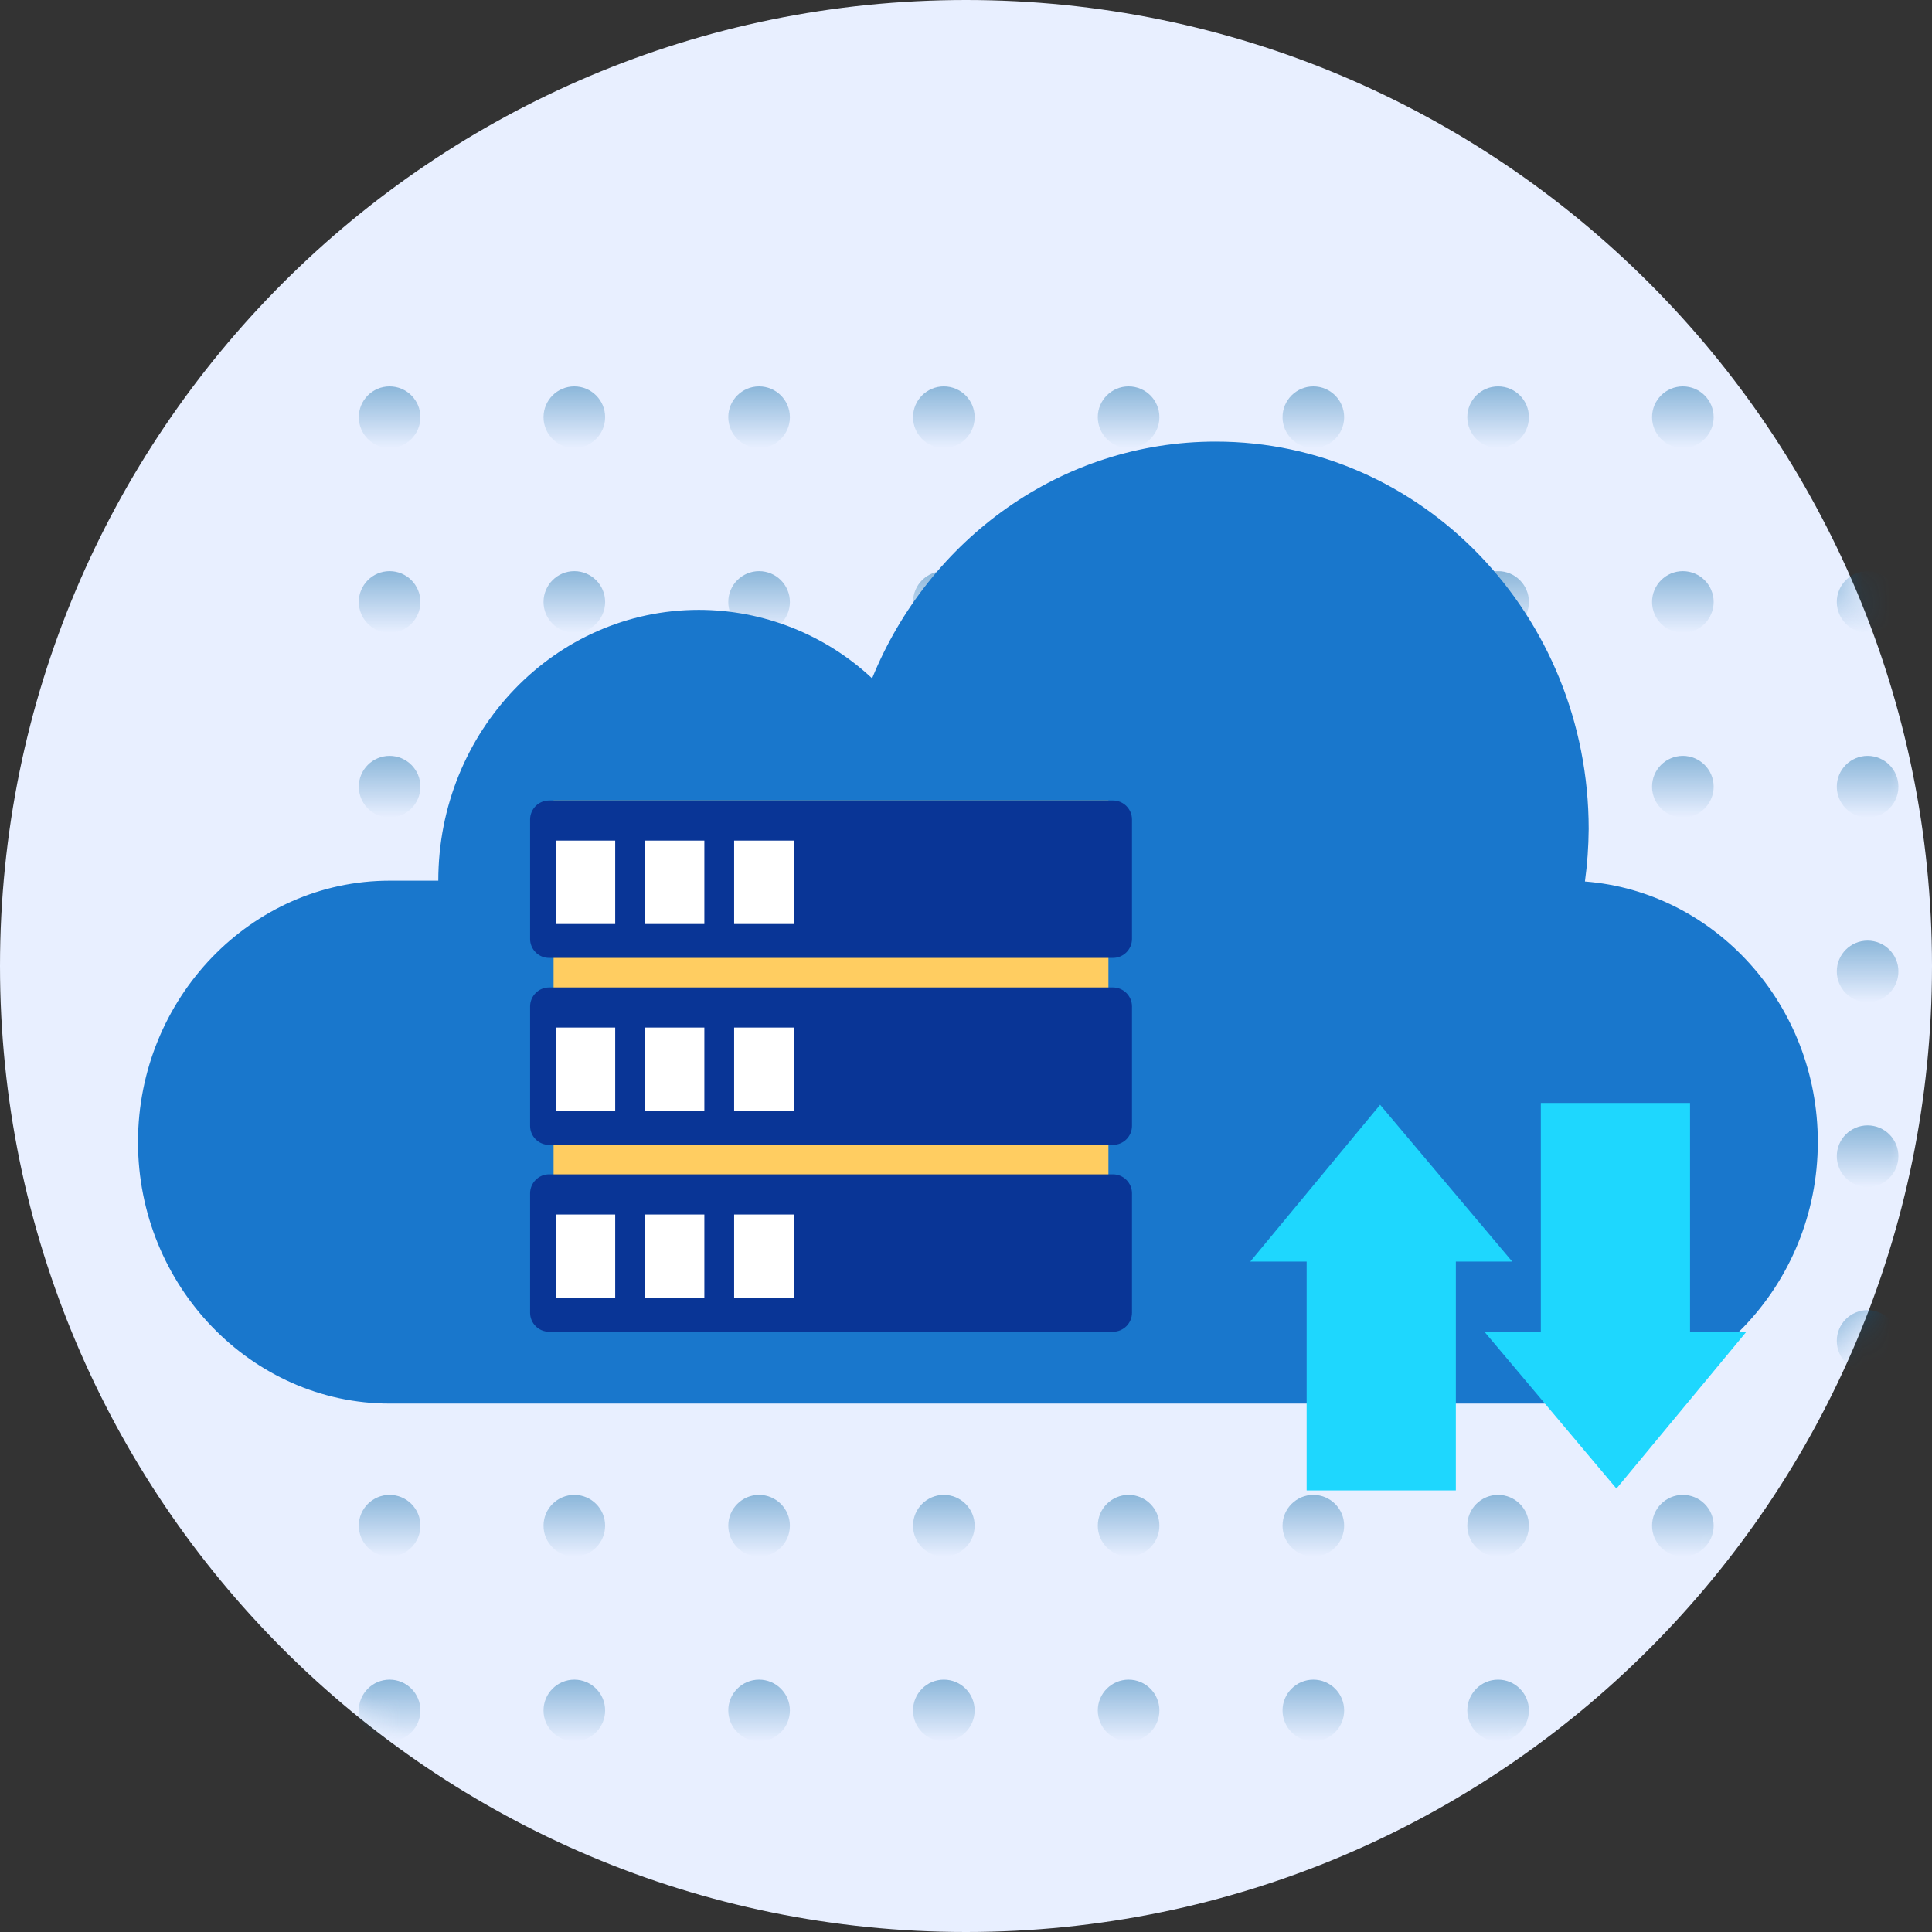 <svg width="70" height="70" viewBox="0 0 70 70" fill="none" xmlns="http://www.w3.org/2000/svg">
<rect x="0" y="0" width="70" height="70" fill="#333333" stroke="none"/>
<path d="M35 70C54.33 70 70 54.33 70 35C70 15.67 54.33 0 35 0C15.67 0 0 15.67 0 35C0 54.33 15.67 70 35 70Z" fill="#E8EFFF"/>
<mask id="mask0_208_2080" style="mask-type:alpha" maskUnits="userSpaceOnUse" x="0" y="0" width="70" height="70">
<path d="M35 70C54.33 70 70 54.33 70 35C70 15.67 54.33 0 35 0C15.67 0 0 15.67 0 35C0 54.33 15.67 70 35 70Z" fill="#E8EFFF"/>
</mask>
<g mask="url(#mask0_208_2080)">
<circle cx="14.116" cy="15.116" r="1.116" fill="url(#paint0_linear_208_2080)"/>
<circle cx="14.116" cy="21.81" r="1.116" fill="url(#paint1_linear_208_2080)"/>
<circle cx="14.116" cy="28.503" r="1.116" fill="url(#paint2_linear_208_2080)"/>
<circle cx="14.116" cy="35.197" r="1.116" fill="url(#paint3_linear_208_2080)"/>
<circle cx="14.116" cy="41.891" r="1.116" fill="url(#paint4_linear_208_2080)"/>
<circle cx="14.116" cy="48.585" r="1.116" fill="url(#paint5_linear_208_2080)"/>
<circle cx="14.116" cy="55.279" r="1.116" fill="url(#paint6_linear_208_2080)"/>
<circle cx="14.116" cy="61.973" r="1.116" fill="url(#paint7_linear_208_2080)"/>
<circle cx="20.809" cy="15.116" r="1.116" fill="url(#paint8_linear_208_2080)"/>
<circle cx="20.809" cy="21.81" r="1.116" fill="url(#paint9_linear_208_2080)"/>
<circle cx="20.809" cy="28.503" r="1.116" fill="url(#paint10_linear_208_2080)"/>
<circle cx="20.809" cy="35.197" r="1.116" fill="url(#paint11_linear_208_2080)"/>
<circle cx="20.809" cy="41.891" r="1.116" fill="url(#paint12_linear_208_2080)"/>
<circle cx="20.809" cy="48.585" r="1.116" fill="url(#paint13_linear_208_2080)"/>
<circle cx="20.809" cy="55.279" r="1.116" fill="url(#paint14_linear_208_2080)"/>
<circle cx="20.809" cy="61.973" r="1.116" fill="url(#paint15_linear_208_2080)"/>
<circle cx="27.503" cy="15.116" r="1.116" fill="url(#paint16_linear_208_2080)"/>
<circle cx="27.503" cy="21.81" r="1.116" fill="url(#paint17_linear_208_2080)"/>
<circle cx="27.503" cy="28.503" r="1.116" fill="url(#paint18_linear_208_2080)"/>
<circle cx="27.503" cy="35.197" r="1.116" fill="url(#paint19_linear_208_2080)"/>
<circle cx="27.503" cy="41.891" r="1.116" fill="url(#paint20_linear_208_2080)"/>
<circle cx="27.503" cy="48.585" r="1.116" fill="url(#paint21_linear_208_2080)"/>
<circle cx="27.503" cy="55.279" r="1.116" fill="url(#paint22_linear_208_2080)"/>
<circle cx="27.503" cy="61.973" r="1.116" fill="url(#paint23_linear_208_2080)"/>
<circle cx="34.197" cy="15.116" r="1.116" fill="url(#paint24_linear_208_2080)"/>
<circle cx="34.197" cy="21.81" r="1.116" fill="url(#paint25_linear_208_2080)"/>
<circle cx="34.197" cy="28.503" r="1.116" fill="url(#paint26_linear_208_2080)"/>
<circle cx="34.197" cy="35.197" r="1.116" fill="url(#paint27_linear_208_2080)"/>
<circle cx="34.197" cy="41.891" r="1.116" fill="url(#paint28_linear_208_2080)"/>
<circle cx="34.197" cy="48.585" r="1.116" fill="url(#paint29_linear_208_2080)"/>
<circle cx="34.197" cy="55.279" r="1.116" fill="url(#paint30_linear_208_2080)"/>
<circle cx="34.197" cy="61.973" r="1.116" fill="url(#paint31_linear_208_2080)"/>
<circle cx="40.891" cy="15.116" r="1.116" fill="url(#paint32_linear_208_2080)"/>
<circle cx="40.891" cy="21.81" r="1.116" fill="url(#paint33_linear_208_2080)"/>
<circle cx="40.891" cy="28.503" r="1.116" fill="url(#paint34_linear_208_2080)"/>
<circle cx="40.891" cy="35.197" r="1.116" fill="url(#paint35_linear_208_2080)"/>
<circle cx="40.891" cy="41.891" r="1.116" fill="url(#paint36_linear_208_2080)"/>
<circle cx="40.891" cy="48.585" r="1.116" fill="url(#paint37_linear_208_2080)"/>
<circle cx="40.891" cy="55.279" r="1.116" fill="url(#paint38_linear_208_2080)"/>
<circle cx="40.891" cy="61.973" r="1.116" fill="url(#paint39_linear_208_2080)"/>
<circle cx="47.585" cy="15.116" r="1.116" fill="url(#paint40_linear_208_2080)"/>
<circle cx="47.585" cy="21.81" r="1.116" fill="url(#paint41_linear_208_2080)"/>
<circle cx="47.585" cy="28.503" r="1.116" fill="url(#paint42_linear_208_2080)"/>
<circle cx="47.585" cy="35.197" r="1.116" fill="url(#paint43_linear_208_2080)"/>
<circle cx="47.585" cy="41.891" r="1.116" fill="url(#paint44_linear_208_2080)"/>
<circle cx="47.585" cy="48.585" r="1.116" fill="url(#paint45_linear_208_2080)"/>
<circle cx="47.585" cy="55.279" r="1.116" fill="url(#paint46_linear_208_2080)"/>
<circle cx="47.585" cy="61.973" r="1.116" fill="url(#paint47_linear_208_2080)"/>
<circle cx="54.279" cy="15.116" r="1.116" fill="url(#paint48_linear_208_2080)"/>
<circle cx="54.279" cy="21.81" r="1.116" fill="url(#paint49_linear_208_2080)"/>
<circle cx="54.279" cy="28.503" r="1.116" fill="url(#paint50_linear_208_2080)"/>
<circle cx="54.279" cy="35.197" r="1.116" fill="url(#paint51_linear_208_2080)"/>
<circle cx="54.279" cy="41.891" r="1.116" fill="url(#paint52_linear_208_2080)"/>
<circle cx="54.279" cy="48.585" r="1.116" fill="url(#paint53_linear_208_2080)"/>
<circle cx="54.279" cy="55.279" r="1.116" fill="url(#paint54_linear_208_2080)"/>
<circle cx="54.279" cy="61.973" r="1.116" fill="url(#paint55_linear_208_2080)"/>
<circle cx="60.973" cy="15.116" r="1.116" fill="url(#paint56_linear_208_2080)"/>
<circle cx="60.973" cy="21.81" r="1.116" fill="url(#paint57_linear_208_2080)"/>
<circle cx="60.973" cy="28.503" r="1.116" fill="url(#paint58_linear_208_2080)"/>
<circle cx="60.973" cy="35.197" r="1.116" fill="url(#paint59_linear_208_2080)"/>
<circle cx="60.973" cy="41.891" r="1.116" fill="url(#paint60_linear_208_2080)"/>
<circle cx="60.973" cy="48.585" r="1.116" fill="url(#paint61_linear_208_2080)"/>
<circle cx="60.973" cy="55.279" r="1.116" fill="url(#paint62_linear_208_2080)"/>
<circle cx="60.973" cy="61.973" r="1.116" fill="url(#paint63_linear_208_2080)"/>
<circle cx="67.667" cy="15.116" r="1.116" fill="url(#paint64_linear_208_2080)"/>
<circle cx="67.667" cy="21.81" r="1.116" fill="url(#paint65_linear_208_2080)"/>
<circle cx="67.667" cy="28.503" r="1.116" fill="url(#paint66_linear_208_2080)"/>
<circle cx="67.667" cy="35.197" r="1.116" fill="url(#paint67_linear_208_2080)"/>
<circle cx="67.667" cy="41.891" r="1.116" fill="url(#paint68_linear_208_2080)"/>
<circle cx="67.667" cy="48.585" r="1.116" fill="url(#paint69_linear_208_2080)"/>
<circle cx="67.667" cy="55.279" r="1.116" fill="url(#paint70_linear_208_2080)"/>
<circle cx="67.667" cy="61.973" r="1.116" fill="url(#paint71_linear_208_2080)"/>
<path d="M57.425 31.938C57.511 31.308 57.556 30.674 57.561 30.038C57.561 22.286 51.512 16 44.048 16C38.451 16 33.648 19.536 31.598 24.578C29.896 22.985 27.652 22.098 25.321 22.096C20.107 22.096 15.88 26.487 15.88 31.909H14.118C9.103 31.909 5 36.17 5 41.38C5 46.59 9.113 50.854 14.118 50.854H56.745C61.759 50.854 65.863 46.59 65.863 41.38C65.869 36.401 62.126 32.301 57.425 31.938Z" fill="#1977CC"/>
<path d="M40.16 29.003H20.057V47.901H40.16V29.003Z" fill="#FFCD61"/>
<path d="M40.324 29.003H19.895C19.514 29.003 19.206 29.312 19.206 29.693V34.017C19.206 34.398 19.514 34.707 19.895 34.707H40.324C40.705 34.707 41.014 34.398 41.014 34.017V29.693C41.014 29.312 40.705 29.003 40.324 29.003Z" fill="#093596"/>
<path d="M22.29 30.456H20.133V33.479H22.29V30.456Z" fill="white"/>
<path d="M25.52 30.456H23.366V33.479H25.52V30.456Z" fill="white"/>
<path d="M28.757 30.456H26.599V33.479H28.757V30.456Z" fill="white"/>
<path d="M40.324 35.777H19.895C19.514 35.777 19.206 36.086 19.206 36.467V40.791C19.206 41.172 19.514 41.481 19.895 41.481H40.324C40.705 41.481 41.014 41.172 41.014 40.791V36.467C41.014 36.086 40.705 35.777 40.324 35.777Z" fill="#093596"/>
<path d="M22.29 37.23H20.133V40.253H22.29V37.23Z" fill="white"/>
<path d="M25.52 37.23H23.366V40.253H25.52V37.23Z" fill="white"/>
<path d="M28.757 37.23H26.599V40.253H28.757V37.23Z" fill="white"/>
<path d="M40.324 42.548H19.895C19.514 42.548 19.206 42.857 19.206 43.238V47.562C19.206 47.943 19.514 48.252 19.895 48.252H40.324C40.705 48.252 41.014 47.943 41.014 47.562V43.238C41.014 42.857 40.705 42.548 40.324 42.548Z" fill="#093596"/>
<path d="M22.29 44.004H20.133V47.027H22.29V44.004Z" fill="white"/>
<path d="M25.52 44.004H23.366V47.027H25.52V44.004Z" fill="white"/>
<path d="M28.757 44.004H26.599V47.027H28.757V44.004Z" fill="white"/>
<path d="M61.233 39.962H55.827V50.28H61.233V39.962Z" fill="#1ED7FE"/>
<path d="M58.567 53.934L53.784 48.252H63.276L58.567 53.934Z" fill="#1ED7FE"/>
<path d="M47.342 54H52.748V43.682H47.342V54Z" fill="#1ED7FE"/>
<path d="M50.004 40.028L54.791 45.709H45.3L50.004 40.028Z" fill="#1ED7FE"/>
</g>
<defs>
<linearGradient id="paint0_linear_208_2080" x1="14.116" y1="14" x2="14.116" y2="16.231" gradientUnits="userSpaceOnUse">
<stop stop-color="#0062A2" stop-opacity="0.4"/>
<stop offset="1" stop-color="#0062A2" stop-opacity="0"/>
</linearGradient>
<linearGradient id="paint1_linear_208_2080" x1="14.116" y1="20.694" x2="14.116" y2="22.925" gradientUnits="userSpaceOnUse">
<stop stop-color="#0062A2" stop-opacity="0.4"/>
<stop offset="1" stop-color="#0062A2" stop-opacity="0"/>
</linearGradient>
<linearGradient id="paint2_linear_208_2080" x1="14.116" y1="27.388" x2="14.116" y2="29.619" gradientUnits="userSpaceOnUse">
<stop stop-color="#0062A2" stop-opacity="0.4"/>
<stop offset="1" stop-color="#0062A2" stop-opacity="0"/>
</linearGradient>
<linearGradient id="paint3_linear_208_2080" x1="14.116" y1="34.082" x2="14.116" y2="36.313" gradientUnits="userSpaceOnUse">
<stop stop-color="#0062A2" stop-opacity="0.4"/>
<stop offset="1" stop-color="#0062A2" stop-opacity="0"/>
</linearGradient>
<linearGradient id="paint4_linear_208_2080" x1="14.116" y1="40.776" x2="14.116" y2="43.007" gradientUnits="userSpaceOnUse">
<stop stop-color="#0062A2" stop-opacity="0.4"/>
<stop offset="1" stop-color="#0062A2" stop-opacity="0"/>
</linearGradient>
<linearGradient id="paint5_linear_208_2080" x1="14.116" y1="47.469" x2="14.116" y2="49.701" gradientUnits="userSpaceOnUse">
<stop stop-color="#0062A2" stop-opacity="0.4"/>
<stop offset="1" stop-color="#0062A2" stop-opacity="0"/>
</linearGradient>
<linearGradient id="paint6_linear_208_2080" x1="14.116" y1="54.163" x2="14.116" y2="56.395" gradientUnits="userSpaceOnUse">
<stop stop-color="#0062A2" stop-opacity="0.4"/>
<stop offset="1" stop-color="#0062A2" stop-opacity="0"/>
</linearGradient>
<linearGradient id="paint7_linear_208_2080" x1="14.116" y1="60.857" x2="14.116" y2="63.089" gradientUnits="userSpaceOnUse">
<stop stop-color="#0062A2" stop-opacity="0.4"/>
<stop offset="1" stop-color="#0062A2" stop-opacity="0"/>
</linearGradient>
<linearGradient id="paint8_linear_208_2080" x1="20.809" y1="14" x2="20.809" y2="16.231" gradientUnits="userSpaceOnUse">
<stop stop-color="#0062A2" stop-opacity="0.4"/>
<stop offset="1" stop-color="#0062A2" stop-opacity="0"/>
</linearGradient>
<linearGradient id="paint9_linear_208_2080" x1="20.809" y1="20.694" x2="20.809" y2="22.925" gradientUnits="userSpaceOnUse">
<stop stop-color="#0062A2" stop-opacity="0.4"/>
<stop offset="1" stop-color="#0062A2" stop-opacity="0"/>
</linearGradient>
<linearGradient id="paint10_linear_208_2080" x1="20.809" y1="27.388" x2="20.809" y2="29.619" gradientUnits="userSpaceOnUse">
<stop stop-color="#0062A2" stop-opacity="0.4"/>
<stop offset="1" stop-color="#0062A2" stop-opacity="0"/>
</linearGradient>
<linearGradient id="paint11_linear_208_2080" x1="20.809" y1="34.082" x2="20.809" y2="36.313" gradientUnits="userSpaceOnUse">
<stop stop-color="#0062A2" stop-opacity="0.4"/>
<stop offset="1" stop-color="#0062A2" stop-opacity="0"/>
</linearGradient>
<linearGradient id="paint12_linear_208_2080" x1="20.809" y1="40.776" x2="20.809" y2="43.007" gradientUnits="userSpaceOnUse">
<stop stop-color="#0062A2" stop-opacity="0.4"/>
<stop offset="1" stop-color="#0062A2" stop-opacity="0"/>
</linearGradient>
<linearGradient id="paint13_linear_208_2080" x1="20.809" y1="47.469" x2="20.809" y2="49.701" gradientUnits="userSpaceOnUse">
<stop stop-color="#0062A2" stop-opacity="0.4"/>
<stop offset="1" stop-color="#0062A2" stop-opacity="0"/>
</linearGradient>
<linearGradient id="paint14_linear_208_2080" x1="20.809" y1="54.163" x2="20.809" y2="56.395" gradientUnits="userSpaceOnUse">
<stop stop-color="#0062A2" stop-opacity="0.4"/>
<stop offset="1" stop-color="#0062A2" stop-opacity="0"/>
</linearGradient>
<linearGradient id="paint15_linear_208_2080" x1="20.809" y1="60.857" x2="20.809" y2="63.089" gradientUnits="userSpaceOnUse">
<stop stop-color="#0062A2" stop-opacity="0.4"/>
<stop offset="1" stop-color="#0062A2" stop-opacity="0"/>
</linearGradient>
<linearGradient id="paint16_linear_208_2080" x1="27.503" y1="14" x2="27.503" y2="16.231" gradientUnits="userSpaceOnUse">
<stop stop-color="#0062A2" stop-opacity="0.4"/>
<stop offset="1" stop-color="#0062A2" stop-opacity="0"/>
</linearGradient>
<linearGradient id="paint17_linear_208_2080" x1="27.503" y1="20.694" x2="27.503" y2="22.925" gradientUnits="userSpaceOnUse">
<stop stop-color="#0062A2" stop-opacity="0.4"/>
<stop offset="1" stop-color="#0062A2" stop-opacity="0"/>
</linearGradient>
<linearGradient id="paint18_linear_208_2080" x1="27.503" y1="27.388" x2="27.503" y2="29.619" gradientUnits="userSpaceOnUse">
<stop stop-color="#0062A2" stop-opacity="0.4"/>
<stop offset="1" stop-color="#0062A2" stop-opacity="0"/>
</linearGradient>
<linearGradient id="paint19_linear_208_2080" x1="27.503" y1="34.082" x2="27.503" y2="36.313" gradientUnits="userSpaceOnUse">
<stop stop-color="#0062A2" stop-opacity="0.4"/>
<stop offset="1" stop-color="#0062A2" stop-opacity="0"/>
</linearGradient>
<linearGradient id="paint20_linear_208_2080" x1="27.503" y1="40.776" x2="27.503" y2="43.007" gradientUnits="userSpaceOnUse">
<stop stop-color="#0062A2" stop-opacity="0.4"/>
<stop offset="1" stop-color="#0062A2" stop-opacity="0"/>
</linearGradient>
<linearGradient id="paint21_linear_208_2080" x1="27.503" y1="47.469" x2="27.503" y2="49.701" gradientUnits="userSpaceOnUse">
<stop stop-color="#0062A2" stop-opacity="0.4"/>
<stop offset="1" stop-color="#0062A2" stop-opacity="0"/>
</linearGradient>
<linearGradient id="paint22_linear_208_2080" x1="27.503" y1="54.163" x2="27.503" y2="56.395" gradientUnits="userSpaceOnUse">
<stop stop-color="#0062A2" stop-opacity="0.4"/>
<stop offset="1" stop-color="#0062A2" stop-opacity="0"/>
</linearGradient>
<linearGradient id="paint23_linear_208_2080" x1="27.503" y1="60.857" x2="27.503" y2="63.089" gradientUnits="userSpaceOnUse">
<stop stop-color="#0062A2" stop-opacity="0.4"/>
<stop offset="1" stop-color="#0062A2" stop-opacity="0"/>
</linearGradient>
<linearGradient id="paint24_linear_208_2080" x1="34.197" y1="14" x2="34.197" y2="16.231" gradientUnits="userSpaceOnUse">
<stop stop-color="#0062A2" stop-opacity="0.4"/>
<stop offset="1" stop-color="#0062A2" stop-opacity="0"/>
</linearGradient>
<linearGradient id="paint25_linear_208_2080" x1="34.197" y1="20.694" x2="34.197" y2="22.925" gradientUnits="userSpaceOnUse">
<stop stop-color="#0062A2" stop-opacity="0.4"/>
<stop offset="1" stop-color="#0062A2" stop-opacity="0"/>
</linearGradient>
<linearGradient id="paint26_linear_208_2080" x1="34.197" y1="27.388" x2="34.197" y2="29.619" gradientUnits="userSpaceOnUse">
<stop stop-color="#0062A2" stop-opacity="0.4"/>
<stop offset="1" stop-color="#0062A2" stop-opacity="0"/>
</linearGradient>
<linearGradient id="paint27_linear_208_2080" x1="34.197" y1="34.082" x2="34.197" y2="36.313" gradientUnits="userSpaceOnUse">
<stop stop-color="#0062A2" stop-opacity="0.4"/>
<stop offset="1" stop-color="#0062A2" stop-opacity="0"/>
</linearGradient>
<linearGradient id="paint28_linear_208_2080" x1="34.197" y1="40.776" x2="34.197" y2="43.007" gradientUnits="userSpaceOnUse">
<stop stop-color="#0062A2" stop-opacity="0.4"/>
<stop offset="1" stop-color="#0062A2" stop-opacity="0"/>
</linearGradient>
<linearGradient id="paint29_linear_208_2080" x1="34.197" y1="47.469" x2="34.197" y2="49.701" gradientUnits="userSpaceOnUse">
<stop stop-color="#0062A2" stop-opacity="0.4"/>
<stop offset="1" stop-color="#0062A2" stop-opacity="0"/>
</linearGradient>
<linearGradient id="paint30_linear_208_2080" x1="34.197" y1="54.163" x2="34.197" y2="56.395" gradientUnits="userSpaceOnUse">
<stop stop-color="#0062A2" stop-opacity="0.4"/>
<stop offset="1" stop-color="#0062A2" stop-opacity="0"/>
</linearGradient>
<linearGradient id="paint31_linear_208_2080" x1="34.197" y1="60.857" x2="34.197" y2="63.089" gradientUnits="userSpaceOnUse">
<stop stop-color="#0062A2" stop-opacity="0.4"/>
<stop offset="1" stop-color="#0062A2" stop-opacity="0"/>
</linearGradient>
<linearGradient id="paint32_linear_208_2080" x1="40.891" y1="14" x2="40.891" y2="16.231" gradientUnits="userSpaceOnUse">
<stop stop-color="#0062A2" stop-opacity="0.4"/>
<stop offset="1" stop-color="#0062A2" stop-opacity="0"/>
</linearGradient>
<linearGradient id="paint33_linear_208_2080" x1="40.891" y1="20.694" x2="40.891" y2="22.925" gradientUnits="userSpaceOnUse">
<stop stop-color="#0062A2" stop-opacity="0.4"/>
<stop offset="1" stop-color="#0062A2" stop-opacity="0"/>
</linearGradient>
<linearGradient id="paint34_linear_208_2080" x1="40.891" y1="27.388" x2="40.891" y2="29.619" gradientUnits="userSpaceOnUse">
<stop stop-color="#0062A2" stop-opacity="0.4"/>
<stop offset="1" stop-color="#0062A2" stop-opacity="0"/>
</linearGradient>
<linearGradient id="paint35_linear_208_2080" x1="40.891" y1="34.082" x2="40.891" y2="36.313" gradientUnits="userSpaceOnUse">
<stop stop-color="#0062A2" stop-opacity="0.4"/>
<stop offset="1" stop-color="#0062A2" stop-opacity="0"/>
</linearGradient>
<linearGradient id="paint36_linear_208_2080" x1="40.891" y1="40.776" x2="40.891" y2="43.007" gradientUnits="userSpaceOnUse">
<stop stop-color="#0062A2" stop-opacity="0.4"/>
<stop offset="1" stop-color="#0062A2" stop-opacity="0"/>
</linearGradient>
<linearGradient id="paint37_linear_208_2080" x1="40.891" y1="47.469" x2="40.891" y2="49.701" gradientUnits="userSpaceOnUse">
<stop stop-color="#0062A2" stop-opacity="0.4"/>
<stop offset="1" stop-color="#0062A2" stop-opacity="0"/>
</linearGradient>
<linearGradient id="paint38_linear_208_2080" x1="40.891" y1="54.163" x2="40.891" y2="56.395" gradientUnits="userSpaceOnUse">
<stop stop-color="#0062A2" stop-opacity="0.4"/>
<stop offset="1" stop-color="#0062A2" stop-opacity="0"/>
</linearGradient>
<linearGradient id="paint39_linear_208_2080" x1="40.891" y1="60.857" x2="40.891" y2="63.089" gradientUnits="userSpaceOnUse">
<stop stop-color="#0062A2" stop-opacity="0.4"/>
<stop offset="1" stop-color="#0062A2" stop-opacity="0"/>
</linearGradient>
<linearGradient id="paint40_linear_208_2080" x1="47.585" y1="14" x2="47.585" y2="16.231" gradientUnits="userSpaceOnUse">
<stop stop-color="#0062A2" stop-opacity="0.4"/>
<stop offset="1" stop-color="#0062A2" stop-opacity="0"/>
</linearGradient>
<linearGradient id="paint41_linear_208_2080" x1="47.585" y1="20.694" x2="47.585" y2="22.925" gradientUnits="userSpaceOnUse">
<stop stop-color="#0062A2" stop-opacity="0.4"/>
<stop offset="1" stop-color="#0062A2" stop-opacity="0"/>
</linearGradient>
<linearGradient id="paint42_linear_208_2080" x1="47.585" y1="27.388" x2="47.585" y2="29.619" gradientUnits="userSpaceOnUse">
<stop stop-color="#0062A2" stop-opacity="0.4"/>
<stop offset="1" stop-color="#0062A2" stop-opacity="0"/>
</linearGradient>
<linearGradient id="paint43_linear_208_2080" x1="47.585" y1="34.082" x2="47.585" y2="36.313" gradientUnits="userSpaceOnUse">
<stop stop-color="#0062A2" stop-opacity="0.4"/>
<stop offset="1" stop-color="#0062A2" stop-opacity="0"/>
</linearGradient>
<linearGradient id="paint44_linear_208_2080" x1="47.585" y1="40.776" x2="47.585" y2="43.007" gradientUnits="userSpaceOnUse">
<stop stop-color="#0062A2" stop-opacity="0.4"/>
<stop offset="1" stop-color="#0062A2" stop-opacity="0"/>
</linearGradient>
<linearGradient id="paint45_linear_208_2080" x1="47.585" y1="47.469" x2="47.585" y2="49.701" gradientUnits="userSpaceOnUse">
<stop stop-color="#0062A2" stop-opacity="0.4"/>
<stop offset="1" stop-color="#0062A2" stop-opacity="0"/>
</linearGradient>
<linearGradient id="paint46_linear_208_2080" x1="47.585" y1="54.163" x2="47.585" y2="56.395" gradientUnits="userSpaceOnUse">
<stop stop-color="#0062A2" stop-opacity="0.4"/>
<stop offset="1" stop-color="#0062A2" stop-opacity="0"/>
</linearGradient>
<linearGradient id="paint47_linear_208_2080" x1="47.585" y1="60.857" x2="47.585" y2="63.089" gradientUnits="userSpaceOnUse">
<stop stop-color="#0062A2" stop-opacity="0.4"/>
<stop offset="1" stop-color="#0062A2" stop-opacity="0"/>
</linearGradient>
<linearGradient id="paint48_linear_208_2080" x1="54.279" y1="14" x2="54.279" y2="16.231" gradientUnits="userSpaceOnUse">
<stop stop-color="#0062A2" stop-opacity="0.4"/>
<stop offset="1" stop-color="#0062A2" stop-opacity="0"/>
</linearGradient>
<linearGradient id="paint49_linear_208_2080" x1="54.279" y1="20.694" x2="54.279" y2="22.925" gradientUnits="userSpaceOnUse">
<stop stop-color="#0062A2" stop-opacity="0.4"/>
<stop offset="1" stop-color="#0062A2" stop-opacity="0"/>
</linearGradient>
<linearGradient id="paint50_linear_208_2080" x1="54.279" y1="27.388" x2="54.279" y2="29.619" gradientUnits="userSpaceOnUse">
<stop stop-color="#0062A2" stop-opacity="0.4"/>
<stop offset="1" stop-color="#0062A2" stop-opacity="0"/>
</linearGradient>
<linearGradient id="paint51_linear_208_2080" x1="54.279" y1="34.082" x2="54.279" y2="36.313" gradientUnits="userSpaceOnUse">
<stop stop-color="#0062A2" stop-opacity="0.4"/>
<stop offset="1" stop-color="#0062A2" stop-opacity="0"/>
</linearGradient>
<linearGradient id="paint52_linear_208_2080" x1="54.279" y1="40.776" x2="54.279" y2="43.007" gradientUnits="userSpaceOnUse">
<stop stop-color="#0062A2" stop-opacity="0.4"/>
<stop offset="1" stop-color="#0062A2" stop-opacity="0"/>
</linearGradient>
<linearGradient id="paint53_linear_208_2080" x1="54.279" y1="47.469" x2="54.279" y2="49.701" gradientUnits="userSpaceOnUse">
<stop stop-color="#0062A2" stop-opacity="0.4"/>
<stop offset="1" stop-color="#0062A2" stop-opacity="0"/>
</linearGradient>
<linearGradient id="paint54_linear_208_2080" x1="54.279" y1="54.163" x2="54.279" y2="56.395" gradientUnits="userSpaceOnUse">
<stop stop-color="#0062A2" stop-opacity="0.4"/>
<stop offset="1" stop-color="#0062A2" stop-opacity="0"/>
</linearGradient>
<linearGradient id="paint55_linear_208_2080" x1="54.279" y1="60.857" x2="54.279" y2="63.089" gradientUnits="userSpaceOnUse">
<stop stop-color="#0062A2" stop-opacity="0.4"/>
<stop offset="1" stop-color="#0062A2" stop-opacity="0"/>
</linearGradient>
<linearGradient id="paint56_linear_208_2080" x1="60.973" y1="14" x2="60.973" y2="16.231" gradientUnits="userSpaceOnUse">
<stop stop-color="#0062A2" stop-opacity="0.4"/>
<stop offset="1" stop-color="#0062A2" stop-opacity="0"/>
</linearGradient>
<linearGradient id="paint57_linear_208_2080" x1="60.973" y1="20.694" x2="60.973" y2="22.925" gradientUnits="userSpaceOnUse">
<stop stop-color="#0062A2" stop-opacity="0.4"/>
<stop offset="1" stop-color="#0062A2" stop-opacity="0"/>
</linearGradient>
<linearGradient id="paint58_linear_208_2080" x1="60.973" y1="27.388" x2="60.973" y2="29.619" gradientUnits="userSpaceOnUse">
<stop stop-color="#0062A2" stop-opacity="0.4"/>
<stop offset="1" stop-color="#0062A2" stop-opacity="0"/>
</linearGradient>
<linearGradient id="paint59_linear_208_2080" x1="60.973" y1="34.082" x2="60.973" y2="36.313" gradientUnits="userSpaceOnUse">
<stop stop-color="#0062A2" stop-opacity="0.4"/>
<stop offset="1" stop-color="#0062A2" stop-opacity="0"/>
</linearGradient>
<linearGradient id="paint60_linear_208_2080" x1="60.973" y1="40.776" x2="60.973" y2="43.007" gradientUnits="userSpaceOnUse">
<stop stop-color="#0062A2" stop-opacity="0.4"/>
<stop offset="1" stop-color="#0062A2" stop-opacity="0"/>
</linearGradient>
<linearGradient id="paint61_linear_208_2080" x1="60.973" y1="47.469" x2="60.973" y2="49.701" gradientUnits="userSpaceOnUse">
<stop stop-color="#0062A2" stop-opacity="0.4"/>
<stop offset="1" stop-color="#0062A2" stop-opacity="0"/>
</linearGradient>
<linearGradient id="paint62_linear_208_2080" x1="60.973" y1="54.163" x2="60.973" y2="56.395" gradientUnits="userSpaceOnUse">
<stop stop-color="#0062A2" stop-opacity="0.4"/>
<stop offset="1" stop-color="#0062A2" stop-opacity="0"/>
</linearGradient>
<linearGradient id="paint63_linear_208_2080" x1="60.973" y1="60.857" x2="60.973" y2="63.089" gradientUnits="userSpaceOnUse">
<stop stop-color="#0062A2" stop-opacity="0.4"/>
<stop offset="1" stop-color="#0062A2" stop-opacity="0"/>
</linearGradient>
<linearGradient id="paint64_linear_208_2080" x1="67.667" y1="14" x2="67.667" y2="16.231" gradientUnits="userSpaceOnUse">
<stop stop-color="#0062A2" stop-opacity="0.4"/>
<stop offset="1" stop-color="#0062A2" stop-opacity="0"/>
</linearGradient>
<linearGradient id="paint65_linear_208_2080" x1="67.667" y1="20.694" x2="67.667" y2="22.925" gradientUnits="userSpaceOnUse">
<stop stop-color="#0062A2" stop-opacity="0.4"/>
<stop offset="1" stop-color="#0062A2" stop-opacity="0"/>
</linearGradient>
<linearGradient id="paint66_linear_208_2080" x1="67.667" y1="27.388" x2="67.667" y2="29.619" gradientUnits="userSpaceOnUse">
<stop stop-color="#0062A2" stop-opacity="0.4"/>
<stop offset="1" stop-color="#0062A2" stop-opacity="0"/>
</linearGradient>
<linearGradient id="paint67_linear_208_2080" x1="67.667" y1="34.082" x2="67.667" y2="36.313" gradientUnits="userSpaceOnUse">
<stop stop-color="#0062A2" stop-opacity="0.4"/>
<stop offset="1" stop-color="#0062A2" stop-opacity="0"/>
</linearGradient>
<linearGradient id="paint68_linear_208_2080" x1="67.667" y1="40.776" x2="67.667" y2="43.007" gradientUnits="userSpaceOnUse">
<stop stop-color="#0062A2" stop-opacity="0.4"/>
<stop offset="1" stop-color="#0062A2" stop-opacity="0"/>
</linearGradient>
<linearGradient id="paint69_linear_208_2080" x1="67.667" y1="47.469" x2="67.667" y2="49.701" gradientUnits="userSpaceOnUse">
<stop stop-color="#0062A2" stop-opacity="0.4"/>
<stop offset="1" stop-color="#0062A2" stop-opacity="0"/>
</linearGradient>
<linearGradient id="paint70_linear_208_2080" x1="67.667" y1="54.163" x2="67.667" y2="56.395" gradientUnits="userSpaceOnUse">
<stop stop-color="#0062A2" stop-opacity="0.4"/>
<stop offset="1" stop-color="#0062A2" stop-opacity="0"/>
</linearGradient>
<linearGradient id="paint71_linear_208_2080" x1="67.667" y1="60.857" x2="67.667" y2="63.089" gradientUnits="userSpaceOnUse">
<stop stop-color="#0062A2" stop-opacity="0.4"/>
<stop offset="1" stop-color="#0062A2" stop-opacity="0"/>
</linearGradient>
</defs>
</svg>
